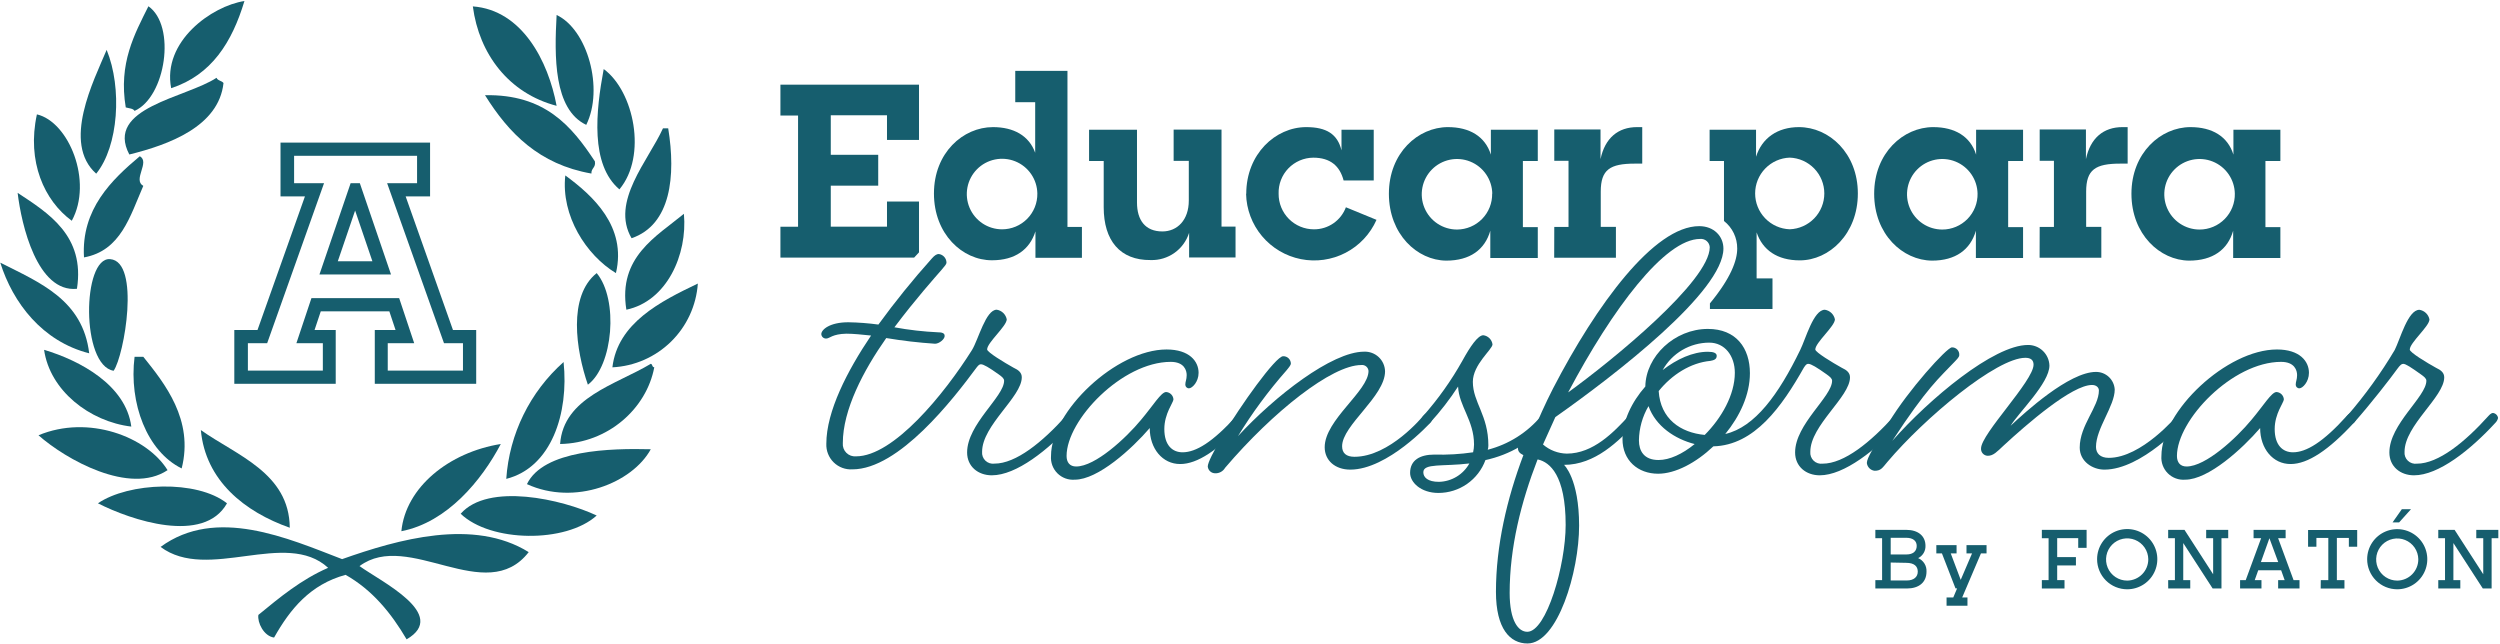 <svg width="567" height="146" viewBox="0 0 567 146" fill="none" xmlns="http://www.w3.org/2000/svg">
<path d="M102.731 74.841L92.001 44.541H97.541V32.341H63.621V44.541H69.161L58.401 74.841H53.141V87.051H76.141V74.841H71.341L72.751 70.611H88.301L89.711 74.841H85.001V87.051H108.001V74.841H102.731ZM105.001 84.051H87.941V77.841H93.941L90.531 67.621H70.631L67.221 77.841H73.221V84.051H56.221V77.841H60.591L73.491 41.551H66.701V35.331H94.591V41.551H87.801L100.701 77.841H105.001V84.051Z" fill="#165E6E"/>
<path d="M81.611 41.551H79.521L72.451 62.251H88.681L81.611 41.551ZM76.611 59.261L80.541 47.751L84.461 59.261H76.611Z" fill="#165E6E"/>
<path fill-rule="evenodd" clip-rule="evenodd" d="M126.24 24C115.46 21.19 108.66 12.31 107.24 1.45C118.41 2.28 124.34 13.85 126.24 24Z" fill="#165E6E"/>
<path fill-rule="evenodd" clip-rule="evenodd" d="M126.24 3.4C133.24 6.68 137.01 20.11 132.96 28.32C125.54 24.8 125.73 12.75 126.24 3.4Z" fill="#165E6E"/>
<path fill-rule="evenodd" clip-rule="evenodd" d="M24.19 11.31C27.74 19.98 26.89 33.151 21.82 39.391C14 32.41 21.25 18.32 24.19 11.31Z" fill="#165E6E"/>
<path fill-rule="evenodd" clip-rule="evenodd" d="M136.921 15.66C143.771 20.66 146.841 35.35 140.481 42.95C133.851 37.32 135.121 25.28 136.921 15.66Z" fill="#165E6E"/>
<path fill-rule="evenodd" clip-rule="evenodd" d="M49.111 17.641C49.361 18.311 50.301 18.291 50.691 18.831C49.621 28.721 38.231 32.831 29.331 35.041C23.711 24.391 42.201 22.211 49.111 17.641V17.641Z" fill="#165E6E"/>
<path fill-rule="evenodd" clip-rule="evenodd" d="M110 21.591C123.58 21.331 129.65 28.591 134.92 36.591C135.18 38.041 134.06 38.111 134.13 39.361C122.27 37.291 115.38 30.211 110 21.591V21.591Z" fill="#165E6E"/>
<path fill-rule="evenodd" clip-rule="evenodd" d="M139.691 61.94C132.971 57.88 127.201 48.94 128.211 39.79C134.391 44.31 142.201 51.35 139.691 61.94Z" fill="#165E6E"/>
<path fill-rule="evenodd" clip-rule="evenodd" d="M25.771 84.09C18.331 82.89 18.631 58.27 24.981 58.77C31.891 59.32 28.191 80.63 25.771 84.09Z" fill="#165E6E"/>
<path fill-rule="evenodd" clip-rule="evenodd" d="M0.061 59.57C9.061 64.12 18.781 68 20.231 80.13C9.611 77.44 2.931 68.7 0.061 59.57Z" fill="#165E6E"/>
<path fill-rule="evenodd" clip-rule="evenodd" d="M135.33 61.94C140.33 67.94 139.06 82.94 133.33 87.25C130.62 79.43 128.76 67.18 135.33 61.94Z" fill="#165E6E"/>
<path fill-rule="evenodd" clip-rule="evenodd" d="M10 79.341C18.16 81.771 28.55 87.341 29.78 96.751C20.29 95.611 11.31 88.551 10 79.341Z" fill="#165E6E"/>
<path fill-rule="evenodd" clip-rule="evenodd" d="M32.501 80.921C37.321 86.921 44.011 95.231 41.201 106.241C33.351 102.381 29.201 91.461 30.521 80.921H32.501Z" fill="#165E6E"/>
<path fill-rule="evenodd" clip-rule="evenodd" d="M127.82 82.11C129.04 93.72 125.08 106.01 114.82 108.61C115.514 98.415 120.183 88.899 127.82 82.11V82.11Z" fill="#165E6E"/>
<path fill-rule="evenodd" clip-rule="evenodd" d="M45.551 97.54C53.651 103.29 65.611 107.26 65.721 119.69C55.471 116.08 46.601 109 45.551 97.54Z" fill="#165E6E"/>
<path fill-rule="evenodd" clip-rule="evenodd" d="M113.581 100.7C109.271 108.89 101.451 118.46 91.031 120.48C92.001 110.51 101.861 102.57 113.581 100.7Z" fill="#165E6E"/>
<path fill-rule="evenodd" clip-rule="evenodd" d="M147.6 101.89C143.4 109.55 130.36 114.78 119.51 109.8C123.27 102 138.48 101.66 147.6 101.89Z" fill="#165E6E"/>
<path fill-rule="evenodd" clip-rule="evenodd" d="M55.44 0.23C52.63 9.56 48 17 38.82 20C36.77 9.42 48 1.37 55.44 0.23Z" fill="#165E6E"/>
<path fill-rule="evenodd" clip-rule="evenodd" d="M30.521 25.151C30.181 24.571 29.251 24.581 28.521 24.361C26.841 14.361 30.521 7.731 33.661 1.421C40.001 5.861 37.601 22.001 30.521 25.151Z" fill="#165E6E"/>
<path fill-rule="evenodd" clip-rule="evenodd" d="M31.7 35.44C34.11 36.74 30.02 40.76 32.5 42.16C29.5 49.02 27.42 56.86 19.05 58.38C18.38 47.4 25.39 40.74 31.7 35.44Z" fill="#165E6E"/>
<path fill-rule="evenodd" clip-rule="evenodd" d="M16.28 50.07C10.07 45.53 6.03 36.69 8.37 25.94C15.57 27.6 21.16 41.12 16.28 50.07Z" fill="#165E6E"/>
<path fill-rule="evenodd" clip-rule="evenodd" d="M4 43.74C10.92 48.3 19.34 53.45 17.45 65.5C8.45 66.39 4.85 51 4 43.74Z" fill="#165E6E"/>
<path fill-rule="evenodd" clip-rule="evenodd" d="M150.36 29.11H151.55C153.3 39.91 152.19 50.97 143.24 54.03C138.42 45.77 147.05 36.42 150.36 29.11Z" fill="#165E6E"/>
<path fill-rule="evenodd" clip-rule="evenodd" d="M155.111 48.49C155.961 57.78 151.211 68.31 142.061 70.24C140.131 58.28 148.891 53.63 155.111 48.49V48.49Z" fill="#165E6E"/>
<path fill-rule="evenodd" clip-rule="evenodd" d="M158.271 64.311C157.922 69.299 155.758 73.988 152.187 77.489C148.616 80.99 143.885 83.061 138.891 83.311C140.081 73.26 149.791 68.361 158.271 64.311Z" fill="#165E6E"/>
<path fill-rule="evenodd" clip-rule="evenodd" d="M147.601 82.511C148.021 82.601 147.861 83.291 148.391 83.301C146.641 92.641 137.931 100.511 127.031 100.701C127.801 90.131 139.691 87.261 147.601 82.511V82.511Z" fill="#165E6E"/>
<path fill-rule="evenodd" clip-rule="evenodd" d="M38.001 106.631C29.401 112.371 14.9 104.181 8.73 98.721C20 94.001 33.281 99.001 38.001 106.631Z" fill="#165E6E"/>
<path fill-rule="evenodd" clip-rule="evenodd" d="M135.33 116.921C128.33 123.241 111.26 123.021 104.48 116.521C110.72 109.391 127.53 113.241 135.33 116.921Z" fill="#165E6E"/>
<path fill-rule="evenodd" clip-rule="evenodd" d="M51.481 114.15C46.211 123.55 29.691 117.96 22.211 114.15C29.151 109.41 44.651 108.74 51.481 114.15Z" fill="#165E6E"/>
<path fill-rule="evenodd" clip-rule="evenodd" d="M77.59 126.811C90.29 122.321 107.41 117.451 119.91 125.221C110.23 137.691 92.65 120.101 81.54 128.391C86.38 131.881 101.9 139.391 92.22 145.001C88.69 139.001 84.43 133.801 78.38 130.371C70.38 132.551 65.82 138.111 62.16 144.601C59.79 144.261 58.34 141.151 58.6 139.461C63.48 135.461 68.28 131.461 74.42 128.781C64.84 119.941 47.15 132.061 36.42 124.041C49 114.811 65.3 122.081 77.59 126.811V126.811Z" fill="#165E6E"/>
<path d="M425.33 131.571H426.86V122.071H425.33V120.171H432.33C435.02 120.171 436.7 121.541 436.7 123.811C436.716 124.383 436.569 124.948 436.275 125.438C435.98 125.929 435.552 126.326 435.04 126.581C435.631 126.836 436.129 127.266 436.467 127.813C436.805 128.361 436.966 128.999 436.93 129.641C436.93 132.101 435.19 133.471 432.47 133.471H425.33V131.571ZM428.81 121.971V125.751H432.38C433.98 125.751 434.71 124.931 434.71 123.811C434.71 122.691 433.89 121.971 432.33 121.971H428.81ZM428.81 127.581V131.651H432.47C434.04 131.651 434.95 130.851 434.95 129.651C434.95 128.451 434.17 127.651 432.33 127.651L428.81 127.581Z" fill="#165E6E"/>
<path d="M440.43 125.511H439.16V123.631H443.75V125.511H442.43L444.69 131.511L447.26 125.511H446V123.631H450.55V125.511H449.28L445.02 135.511H446.22V137.381H441.48V135.511H443L443.87 133.451H443.51L440.43 125.511Z" fill="#165E6E"/>
<path d="M463.09 131.571H464.62V122.071H463.09V120.171H473.24V124.251H471.34V122.051H466.57V126.351H470.82V128.241H466.57V131.571H468.23V133.471H463.09V131.571Z" fill="#165E6E"/>
<path d="M475.621 126.82C475.621 125.469 476.022 124.148 476.773 123.025C477.524 121.901 478.591 121.026 479.84 120.509C481.088 119.993 482.462 119.858 483.787 120.122C485.112 120.387 486.329 121.038 487.284 121.994C488.239 122.95 488.889 124.168 489.151 125.494C489.413 126.819 489.277 128.193 488.758 129.441C488.24 130.689 487.363 131.755 486.238 132.504C485.114 133.253 483.792 133.652 482.441 133.65C481.545 133.65 480.657 133.473 479.829 133.13C479.001 132.787 478.249 132.284 477.615 131.649C476.982 131.015 476.48 130.262 476.137 129.433C475.795 128.605 475.62 127.717 475.621 126.82V126.82ZM487.231 126.82C487.217 125.876 486.925 124.957 486.39 124.178C485.855 123.4 485.103 122.797 484.226 122.445C483.35 122.093 482.389 122.008 481.464 122.201C480.54 122.394 479.693 122.855 479.03 123.528C478.367 124.2 477.918 125.054 477.739 125.981C477.559 126.908 477.658 127.868 478.023 128.739C478.387 129.61 479.001 130.354 479.787 130.878C480.573 131.401 481.497 131.68 482.441 131.68C483.72 131.67 484.943 131.152 485.841 130.241C486.739 129.33 487.239 128.1 487.231 126.82V126.82Z" fill="#165E6E"/>
<path d="M491.74 131.571H493.27V122.071H491.74V120.171H495.44L501.94 130.241V122.071H500.36V120.171H505.36V122.071H503.83V133.471H501.83L495.16 123.161V131.571H496.75V133.471H491.75L491.74 131.571Z" fill="#165E6E"/>
<path d="M508.051 131.571H509.331L512.821 122.071H511.111V120.171H518.381V122.071H516.681L520.181 131.571H521.531V133.471H516.681V131.571H518.161L517.361 129.331H512.171L511.371 131.571H512.901V133.471H508.051V131.571ZM516.701 127.481L514.701 122.071L512.771 127.481H516.701Z" fill="#165E6E"/>
<path d="M526.351 131.571H528.061V122.001H525.361V124.001H523.471V120.211H534.611V124.001H532.721V122.001H530.001V131.581H531.721V133.481H526.331L526.351 131.571Z" fill="#165E6E"/>
<path d="M536.871 126.82C536.873 125.472 537.275 124.154 538.026 123.033C538.777 121.913 539.844 121.04 541.09 120.526C542.337 120.011 543.709 119.878 545.031 120.143C546.354 120.409 547.568 121.06 548.521 122.015C549.473 122.97 550.121 124.186 550.382 125.51C550.643 126.833 550.506 128.204 549.988 129.45C549.47 130.695 548.594 131.759 547.472 132.507C546.349 133.254 545.03 133.652 543.681 133.65C542.785 133.649 541.899 133.471 541.072 133.128C540.245 132.784 539.494 132.28 538.862 131.646C538.229 131.012 537.728 130.259 537.386 129.431C537.045 128.603 536.87 127.716 536.871 126.82V126.82ZM548.471 126.82C548.455 125.879 548.162 124.963 547.628 124.188C547.093 123.413 546.342 122.813 545.468 122.463C544.594 122.113 543.636 122.029 542.714 122.222C541.793 122.414 540.948 122.875 540.287 123.545C539.626 124.216 539.178 125.067 538.999 125.991C538.82 126.915 538.918 127.872 539.28 128.741C539.643 129.61 540.254 130.352 541.037 130.875C541.82 131.398 542.74 131.678 543.681 131.68C544.315 131.677 544.942 131.548 545.526 131.301C546.11 131.055 546.639 130.695 547.084 130.244C547.529 129.793 547.881 129.258 548.119 128.67C548.357 128.083 548.476 127.454 548.471 126.82V126.82ZM544.741 115.48H546.821L544.121 118.48H542.631L544.741 115.48Z" fill="#165E6E"/>
<path d="M553 131.571H554.53V122.071H553V120.171H556.7L563.2 130.241V122.071H561.62V120.171H566.62V122.071H565.1V133.471H563.1L556.43 123.161V131.571H558V133.471H553V131.571Z" fill="#165E6E"/>
<path d="M211.82 43.89C211.82 34.64 218.43 28.83 225.21 28.83C229.89 28.83 233.38 30.76 234.78 34.64V23.18H230.26V16.08H242.1V51.47H245.38V58.47H234.84V52.47C233.54 56.61 230.21 59.03 224.99 59.03C218.27 59.05 211.82 53.08 211.82 43.89V43.89ZM235.27 43.89C235.247 42.313 234.757 40.778 233.864 39.479C232.971 38.179 231.713 37.172 230.25 36.585C228.786 35.998 227.181 35.857 225.637 36.179C224.093 36.501 222.679 37.272 221.572 38.395C220.466 39.519 219.715 40.944 219.416 42.493C219.117 44.041 219.283 45.644 219.891 47.099C220.5 48.553 221.526 49.796 222.838 50.67C224.151 51.544 225.693 52.01 227.27 52.01C228.331 52.01 229.381 51.799 230.36 51.39C231.338 50.98 232.226 50.38 232.97 49.625C233.714 48.869 234.301 47.973 234.696 46.988C235.091 46.004 235.286 44.951 235.27 43.89Z" fill="#165E6E"/>
<path d="M250.32 47.001V36.521H247V29.421H257.87V45.931C257.87 49.931 259.75 52.491 263.62 52.491C267.01 52.491 269.62 49.911 269.62 45.491V36.491H266.18V29.391H277.04V51.391H280.22V58.391H269.69V52.801C269.109 54.641 267.942 56.24 266.368 57.356C264.794 58.471 262.898 59.042 260.97 58.981C254 59.051 250.32 54.531 250.32 47.001V47.001Z" fill="#165E6E"/>
<path d="M282.651 43.94C282.651 34.94 289.261 28.83 296.251 28.83C300.881 28.83 303.351 30.44 304.251 34.1V29.42H311.561V40.93H304.731C303.871 37.65 301.731 35.76 297.851 35.76C296.794 35.767 295.749 35.987 294.778 36.404C293.807 36.822 292.929 37.43 292.196 38.192C291.464 38.955 290.891 39.856 290.512 40.843C290.134 41.83 289.957 42.883 289.991 43.94C289.982 44.996 290.182 46.044 290.58 47.023C290.978 48.002 291.566 48.892 292.31 49.642C293.053 50.392 293.938 50.988 294.914 51.395C295.889 51.801 296.935 52.01 297.991 52.01C299.568 52.022 301.11 51.548 302.409 50.654C303.708 49.759 304.7 48.487 305.251 47.01L312.191 49.86C310.771 53.076 308.297 55.712 305.177 57.331C302.057 58.951 298.478 59.459 295.031 58.77C291.583 58.081 288.474 56.237 286.216 53.543C283.958 50.849 282.687 47.465 282.611 43.95L282.651 43.94Z" fill="#165E6E"/>
<path d="M315 43.94C315 34.69 321.61 28.83 328.39 28.83C333.28 28.83 336.83 30.92 338.13 35.07V29.42H348.77V36.52H345.39V51.52H348.77V58.52H338V52.33C336.76 56.64 333.38 59.11 328 59.11C321.42 59.05 315 53.14 315 43.94V43.94ZM338.45 43.94C338.426 42.363 337.937 40.828 337.044 39.529C336.151 38.229 334.893 37.222 333.429 36.635C331.965 36.048 330.361 35.907 328.817 36.229C327.273 36.551 325.859 37.322 324.752 38.446C323.645 39.569 322.895 40.995 322.596 42.543C322.297 44.091 322.462 45.694 323.071 47.149C323.68 48.603 324.705 49.846 326.018 50.72C327.331 51.594 328.873 52.06 330.45 52.06C331.513 52.056 332.564 51.841 333.542 51.427C334.52 51.012 335.406 50.407 336.148 49.647C336.89 48.886 337.473 47.985 337.863 46.997C338.253 46.008 338.443 44.952 338.42 43.89L338.45 43.94Z" fill="#165E6E"/>
<path d="M352.51 51.47H355.74V36.47H352.51V29.37H363V36.09C364 31.3 367 28.83 371.28 28.83H372.46V37.11H370.79C365.15 37.11 363.05 38.46 363.05 43.46V51.46H366.49V58.46H352.49L352.51 51.47Z" fill="#165E6E"/>
<path d="M425.061 43.94C425.061 34.69 431.671 28.83 438.451 28.83C443.341 28.83 446.891 30.92 448.181 35.07V29.42H458.831V36.52H455.451V51.52H458.831V58.52H448.131V52.33C446.891 56.64 443.511 59.11 438.181 59.11C431.511 59.05 425.061 53.14 425.061 43.94V43.94ZM448.511 43.94C448.487 42.363 447.998 40.828 447.104 39.529C446.211 38.229 444.954 37.222 443.49 36.635C442.026 36.048 440.421 35.907 438.878 36.229C437.334 36.551 435.92 37.322 434.813 38.446C433.706 39.569 432.956 40.995 432.657 42.543C432.358 44.091 432.523 45.694 433.132 47.149C433.741 48.603 434.766 49.846 436.079 50.72C437.392 51.594 438.933 52.06 440.511 52.06C441.576 52.06 442.63 51.848 443.612 51.435C444.594 51.023 445.483 50.418 446.228 49.657C446.974 48.896 447.559 47.994 447.951 47.004C448.343 46.014 448.533 44.955 448.511 43.89V43.94Z" fill="#165E6E"/>
<path d="M462.6 51.47H465.83V36.47H462.6V29.37H473.09V36.09C474.09 31.3 477.09 28.83 481.37 28.83H482.55V37.11H480.88C475.24 37.11 473.14 38.46 473.14 43.46V51.46H476.58V58.46H462.58L462.6 51.47Z" fill="#165E6E"/>
<path d="M483.41 43.94C483.41 34.69 490.03 28.83 496.8 28.83C501.7 28.83 505.25 30.92 506.54 35.07V29.42H517.19V36.52H513.8V51.52H517.19V58.52H506.48V52.33C505.25 56.64 501.86 59.11 496.48 59.11C489.87 59.05 483.41 53.14 483.41 43.94V43.94ZM506.86 43.94C506.837 42.363 506.347 40.828 505.454 39.529C504.561 38.229 503.303 37.222 501.839 36.635C500.376 36.048 498.771 35.907 497.227 36.229C495.683 36.551 494.269 37.322 493.162 38.446C492.055 39.569 491.305 40.995 491.006 42.543C490.707 44.091 490.872 45.694 491.481 47.149C492.09 48.603 493.115 49.846 494.428 50.72C495.741 51.594 497.283 52.06 498.86 52.06C499.925 52.06 500.98 51.848 501.961 51.435C502.943 51.023 503.833 50.418 504.578 49.657C505.323 48.896 505.909 47.994 506.301 47.004C506.693 46.014 506.883 44.955 506.86 43.89V43.94Z" fill="#165E6E"/>
<path d="M187.411 76.78C187.271 76.791 187.129 76.774 186.995 76.729C186.861 76.684 186.737 76.614 186.631 76.52C186.525 76.427 186.438 76.314 186.376 76.187C186.315 76.06 186.279 75.921 186.271 75.78C186.271 74.78 188.142 73.09 192.392 73.09C194.676 73.128 196.957 73.302 199.221 73.61C203.009 68.409 207.058 63.403 211.352 58.61C211.972 57.89 212.481 57.61 212.901 57.61C213.366 57.666 213.797 57.882 214.118 58.222C214.44 58.562 214.632 59.003 214.661 59.47C214.661 59.99 214.351 60.2 213.521 61.23C212.171 62.79 207.622 67.86 202.852 74.23C206.138 74.837 209.463 75.217 212.801 75.37C214.041 75.37 214.251 75.79 214.251 76.2C214.251 76.93 213.002 77.96 212.072 77.96C208.362 77.716 204.668 77.285 201.001 76.67C195.821 84.03 191.151 92.94 191.151 100.5C191.116 100.903 191.17 101.309 191.308 101.689C191.447 102.069 191.666 102.414 191.952 102.699C192.238 102.985 192.583 103.205 192.963 103.344C193.343 103.482 193.749 103.535 194.151 103.5C202.641 103.5 214.151 89.41 220.461 79.36C221.911 76.98 223.571 70.24 226.061 70.24C226.617 70.329 227.132 70.585 227.538 70.975C227.943 71.365 228.22 71.869 228.331 72.42C228.331 73.97 223.882 77.7 223.882 79.25C223.882 79.88 227.822 82.25 229.882 83.4C231.022 83.92 231.741 84.54 231.741 85.57C231.741 90.03 222.741 96.45 222.741 102.46C222.707 102.832 222.756 103.207 222.886 103.557C223.016 103.906 223.223 104.222 223.492 104.481C223.762 104.74 224.086 104.934 224.44 105.05C224.795 105.166 225.172 105.2 225.542 105.15C230.412 105.15 236.421 100.28 241.801 94.28C241.801 94.28 242.321 93.65 242.801 93.65C243.102 93.677 243.385 93.806 243.603 94.015C243.821 94.224 243.962 94.501 244.001 94.8C243.914 95.172 243.735 95.515 243.482 95.8C237.682 102.12 230.481 107.8 224.941 107.8C221.831 107.8 219.341 105.8 219.341 102.62C219.341 96.19 227.732 89.98 227.732 86.35C227.732 85.83 227.221 85.42 226.491 84.9C224.311 83.35 223.071 82.62 222.491 82.62C222.181 82.62 221.971 82.73 221.491 83.35C216.211 90.5 203.882 106.45 193.322 106.45C192.543 106.497 191.762 106.38 191.032 106.107C190.301 105.833 189.635 105.41 189.078 104.863C188.521 104.316 188.085 103.659 187.798 102.933C187.511 102.208 187.379 101.43 187.411 100.65C187.411 93.29 192.181 84.07 197.561 76.1C195.491 75.89 193.561 75.68 191.971 75.68C188.761 75.74 188.141 76.78 187.411 76.78V76.78Z" fill="#165E6E"/>
<path d="M260.76 97.081C256.76 101.741 249.05 108.791 243.76 108.791C243.037 108.85 242.31 108.751 241.63 108.501C240.949 108.251 240.331 107.856 239.818 107.343C239.305 106.83 238.91 106.212 238.66 105.531C238.41 104.85 238.311 104.124 238.37 103.401C238.37 93.251 253.19 79.261 264.58 79.261C269.76 79.261 271.84 81.961 271.84 84.551C271.84 86.621 270.38 88.071 269.66 88.071C269.551 88.072 269.442 88.052 269.341 88.01C269.24 87.969 269.148 87.908 269.07 87.831C268.993 87.753 268.932 87.661 268.891 87.56C268.849 87.459 268.829 87.35 268.83 87.241C268.83 86.521 269.14 86.101 269.14 85.071C269.14 84.041 268.62 82.071 265.52 82.071C254.52 82.071 241.9 95.231 241.9 103.411C241.9 104.861 242.62 105.801 244.07 105.801C248.42 105.801 255.36 99.371 258.78 95.231C261.58 91.911 263.34 88.911 264.48 88.911C264.91 88.941 265.315 89.126 265.62 89.431C265.925 89.736 266.11 90.141 266.14 90.571C266.14 91.291 264.07 93.781 264.07 97.301C264.07 101.031 265.93 102.581 268.21 102.581C271.21 102.581 275.05 100.301 280.43 94.301C280.43 94.301 280.95 93.671 281.37 93.671C281.676 93.69 281.966 93.814 282.192 94.022C282.417 94.229 282.565 94.508 282.61 94.811C282.522 95.182 282.344 95.526 282.09 95.811C276.29 102.131 271.52 105.241 267.69 105.241C263.66 105.271 260.76 101.741 260.76 97.081V97.081Z" fill="#165E6E"/>
<path d="M306.24 106.51C302.82 106.51 300.44 104.44 300.44 101.43C300.44 95.22 310.38 88.69 310.38 84.13C310.365 83.931 310.31 83.736 310.217 83.559C310.125 83.382 309.996 83.226 309.841 83.1C309.685 82.974 309.505 82.882 309.312 82.829C309.12 82.775 308.918 82.762 308.72 82.79C302.09 82.79 288.72 93.35 277.85 106.1C277.621 106.497 277.286 106.822 276.884 107.041C276.482 107.26 276.027 107.363 275.57 107.34C275.151 107.334 274.75 107.172 274.445 106.885C274.139 106.598 273.952 106.208 273.92 105.79C273.92 104.96 275.16 102.47 277.33 98.79C281.27 92.06 289.33 80.79 291.01 80.79C291.235 80.782 291.459 80.819 291.67 80.898C291.88 80.978 292.073 81.098 292.237 81.252C292.401 81.407 292.532 81.592 292.623 81.798C292.715 82.004 292.765 82.225 292.77 82.45C292.77 82.76 292.46 83.18 291.77 84.01C287.679 88.653 283.999 93.642 280.77 98.92C289.16 89.81 302.11 79.76 309.37 79.76C309.976 79.734 310.582 79.828 311.151 80.038C311.72 80.249 312.242 80.57 312.685 80.985C313.129 81.399 313.485 81.898 313.733 82.452C313.981 83.006 314.116 83.604 314.13 84.21C314.13 89.91 304.39 96.44 304.39 101.21C304.39 102.77 305.33 103.6 307.19 103.6C315.19 103.6 322.73 94.38 322.73 94.38C322.73 94.38 323.25 93.75 323.66 93.75C323.966 93.77 324.256 93.894 324.481 94.101C324.707 94.309 324.855 94.587 324.9 94.89C324.815 95.26 324.64 95.604 324.39 95.89C324.39 95.89 314.73 106.51 306.24 106.51V106.51Z" fill="#165E6E"/>
<path d="M337.421 102C342.163 100.78 346.403 98.1 349.541 94.34C349.541 94.34 350.061 93.71 350.471 93.71C350.778 93.729 351.069 93.853 351.296 94.06C351.524 94.267 351.673 94.546 351.721 94.85C351.633 95.222 351.454 95.565 351.201 95.85C347.492 100.17 342.468 103.152 336.901 104.34C336.1 106.527 334.647 108.414 332.739 109.749C330.831 111.083 328.559 111.799 326.231 111.8C322.291 111.8 319.811 109.42 319.811 107.25C319.811 104.34 322.091 103.1 325.301 103.1C328.243 103.183 331.188 103.009 334.101 102.58C334.231 102.002 334.302 101.413 334.311 100.82C334.311 95.33 330.891 92.12 330.691 87.67C328.808 90.563 326.694 93.299 324.371 95.85C324.101 96.125 323.751 96.307 323.371 96.37C323.096 96.357 322.833 96.251 322.626 96.069C322.419 95.887 322.28 95.641 322.231 95.37C322.318 94.999 322.497 94.655 322.751 94.37C326.159 90.52 329.146 86.316 331.661 81.83C333.421 78.62 335.181 76.03 336.421 76.03C336.946 76.1 337.434 76.34 337.81 76.714C338.186 77.088 338.428 77.575 338.501 78.1C338.501 79.24 334.041 82.66 334.041 86.6C334.041 91.26 337.561 94.16 337.561 101C337.566 101.339 337.519 101.676 337.421 102V102ZM333.281 105.11C327.281 105.84 322.811 105.01 322.811 107.11C322.811 108.25 323.811 109.28 326.331 109.28C327.758 109.252 329.153 108.847 330.373 108.105C331.594 107.364 332.597 106.314 333.281 105.06V105.11Z" fill="#165E6E"/>
<path d="M385.381 51.29C388.701 51.29 390.871 53.57 390.871 56.37C390.871 66.11 366.431 84.96 352.751 94.6L349.951 100.81C351.451 102.108 353.358 102.84 355.341 102.88C361.341 102.88 366.011 98.02 369.431 94.29C369.431 94.29 369.951 93.66 370.361 93.66C370.667 93.68 370.957 93.803 371.183 94.011C371.408 94.218 371.556 94.497 371.601 94.8C371.516 95.17 371.341 95.514 371.091 95.8C367.151 100.05 361.761 105.43 354.721 105.43C354.721 105.43 358.141 108.54 358.141 119.21C358.141 129.68 353.271 145.94 346.431 145.94C342.491 145.94 339.281 142.63 339.281 134.23C339.281 123.77 341.771 113.1 345.501 103.23C344.671 102.81 344.261 102.4 344.261 101.57C344.278 100.858 344.548 100.175 345.023 99.644C345.497 99.112 346.146 98.767 346.851 98.67C347.027 98.655 347.204 98.689 347.361 98.77C348.921 95.04 350.471 91.52 352.231 88.1C362.071 69.11 375.131 51.29 385.381 51.29V51.29ZM348.711 104.23C344.981 113.87 342.391 124.12 342.391 134.48C342.391 140.9 344.391 143.29 346.391 143.29C350.741 143.29 355.091 128.16 355.091 119.05C355.091 107.75 351.471 104.85 348.881 104.23H348.711ZM355.651 89C365.801 81.65 387.771 63.72 387.771 56.06C387.755 55.793 387.685 55.531 387.566 55.291C387.447 55.051 387.28 54.838 387.077 54.664C386.874 54.489 386.637 54.357 386.382 54.276C386.127 54.195 385.858 54.165 385.591 54.19C377.611 54.19 365.701 70 355.651 89Z" fill="#165E6E"/>
<path d="M388.59 101.23C384.66 104.96 379.99 107.44 376.06 107.44C371.5 107.44 367.98 104.44 367.98 99.57C367.98 95.57 370.05 91.18 373.16 87.66C373.26 80.82 379.79 74.6 387.35 74.6C393.77 74.6 396.88 78.95 396.88 84.65C396.88 89.52 394.6 94.39 391.29 98.43C398.02 96.88 403.41 89.43 408.29 79.37C409.53 76.88 411.29 70.25 413.88 70.25C414.438 70.337 414.955 70.592 415.363 70.982C415.77 71.372 416.049 71.877 416.16 72.43C416.16 73.98 411.71 77.71 411.71 79.26C411.71 79.89 415.64 82.26 417.71 83.41C418.85 83.93 419.58 84.55 419.58 85.58C419.58 90.04 410.58 96.46 410.58 102.47C410.546 102.841 410.595 103.214 410.725 103.563C410.854 103.912 411.06 104.228 411.328 104.486C411.596 104.745 411.919 104.939 412.273 105.056C412.626 105.173 413.001 105.208 413.37 105.16C418.24 105.16 424.25 100.29 429.64 94.29C429.64 94.29 430.16 93.66 430.64 93.66C430.929 93.699 431.197 93.832 431.403 94.038C431.609 94.243 431.741 94.511 431.78 94.8C431.695 95.17 431.52 95.514 431.27 95.8C425.46 102.12 418.21 107.8 412.72 107.8C409.61 107.8 407.13 105.8 407.13 102.62C407.13 96.19 415.52 89.98 415.52 86.35C415.52 85.83 415 85.42 414.28 84.9C412.1 83.35 410.75 82.52 410.13 82.52C409.82 82.52 409.61 82.62 409.13 83.35C404.13 92.21 397.92 101 388.59 101.23V101.23ZM384.35 100.71C379.89 99.57 375.54 96.71 373.88 92.11C372.496 94.468 371.748 97.146 371.71 99.88C371.71 102.26 372.85 104.33 376.16 104.33C378.65 104.33 381.55 103 384.35 100.71V100.71ZM386.63 98.64C390.46 94.8 393.46 89.52 393.46 84.55C393.46 80.71 391.18 77.71 387.66 77.71C385.505 77.714 383.389 78.293 381.531 79.386C379.674 80.479 378.141 82.047 377.09 83.93C380.31 81.44 383.93 79.78 387.35 79.78C388.7 79.78 389.35 80.09 389.35 80.71C389.35 81.54 388.62 81.71 387.9 81.85C383.44 82.27 379.2 84.96 376.19 88.69C376.58 95 381.13 98.12 386.63 98.64V98.64Z" fill="#165E6E"/>
<path d="M477.27 106.511C474.58 106.511 471.68 104.651 471.68 101.511C471.68 96.43 476.03 92.29 476.03 88.561C476.03 87.941 475.51 87.311 474.47 87.311C469.92 87.311 459.76 96.121 454.38 101.091C452.93 102.441 452.1 103.371 450.85 103.371C450.637 103.371 450.426 103.328 450.231 103.243C450.035 103.158 449.859 103.034 449.714 102.878C449.568 102.723 449.456 102.538 449.385 102.338C449.314 102.137 449.285 101.923 449.3 101.711C449.3 98.4 461.21 86.38 461.21 82.71C461.21 81.671 460.59 81.15 459.35 81.15C452.82 81.15 436.56 94.721 428.06 104.771C426.92 106.121 426.61 106.771 425.16 106.771C424.71 106.719 424.29 106.515 423.97 106.194C423.651 105.872 423.45 105.451 423.4 105.001C423.4 103.861 425.06 101.271 428.4 95.781C432.76 88.52 441.56 78.781 442.7 78.781C442.928 78.776 443.155 78.819 443.365 78.907C443.575 78.995 443.765 79.126 443.921 79.292C444.078 79.458 444.198 79.654 444.273 79.87C444.349 80.085 444.379 80.313 444.36 80.54C444.36 80.951 443.94 81.371 443.36 81.99C439.74 85.82 437.15 87.79 429.17 99.99C437.56 90.46 452.17 78.24 459.94 78.24C461.2 78.227 462.415 78.707 463.325 79.578C464.236 80.449 464.769 81.641 464.81 82.9C464.81 86.9 457.81 93.57 456 96.57C459.21 93.57 469.26 84.35 475.37 84.35C476.457 84.344 477.504 84.755 478.296 85.5C479.087 86.245 479.561 87.266 479.62 88.35C479.62 92.081 475.37 97.16 475.37 101.351C475.37 102.801 476.31 103.841 478.27 103.841C485.73 103.841 493.71 94.311 493.71 94.311C493.71 94.311 494.23 93.68 494.71 93.68C494.998 93.721 495.265 93.854 495.471 94.06C495.677 94.266 495.81 94.532 495.85 94.82C495.763 95.192 495.584 95.535 495.33 95.82C495.33 95.82 485.77 106.511 477.27 106.511V106.511Z" fill="#165E6E"/>
<path d="M512.6 97.081C508.6 101.741 500.89 108.791 495.6 108.791C494.877 108.85 494.15 108.751 493.469 108.501C492.789 108.251 492.171 107.856 491.658 107.343C491.145 106.83 490.75 106.212 490.5 105.531C490.25 104.85 490.151 104.124 490.21 103.401C490.21 93.251 505.03 79.261 516.42 79.261C521.6 79.261 523.67 81.961 523.67 84.551C523.67 86.621 522.22 88.071 521.5 88.071C521.39 88.073 521.281 88.054 521.179 88.013C521.077 87.972 520.985 87.911 520.907 87.834C520.829 87.756 520.768 87.663 520.727 87.562C520.687 87.46 520.667 87.35 520.67 87.241C520.67 86.521 520.98 86.101 520.98 85.071C520.98 84.041 520.46 82.071 517.35 82.071C506.35 82.071 493.73 95.231 493.73 103.411C493.73 104.861 494.46 105.801 495.91 105.801C500.26 105.801 507.2 99.371 510.62 95.231C513.42 91.911 515.18 88.911 516.32 88.911C516.75 88.941 517.155 89.126 517.46 89.431C517.765 89.736 517.95 90.141 517.98 90.571C517.98 91.291 515.9 93.781 515.9 97.301C515.9 101.031 517.77 102.581 520.05 102.581C523.05 102.581 526.88 100.301 532.27 94.301C532.27 94.301 532.79 93.671 533.2 93.671C533.508 93.688 533.8 93.811 534.028 94.019C534.255 94.226 534.404 94.506 534.45 94.811C534.362 95.182 534.183 95.526 533.93 95.811C528.13 102.131 523.36 105.241 519.53 105.241C515.5 105.271 512.6 101.741 512.6 97.081V97.081Z" fill="#165E6E"/>
<path d="M552.48 83.411C553.62 83.931 554.35 84.551 554.35 85.581C554.35 90.041 545.35 96.461 545.35 102.471C545.315 102.842 545.364 103.217 545.495 103.567C545.625 103.917 545.832 104.233 546.101 104.491C546.37 104.75 546.694 104.944 547.049 105.06C547.404 105.176 547.78 105.211 548.15 105.161C553.02 105.161 559.03 100.291 564.42 94.291C564.42 94.291 564.93 93.661 565.42 93.661C565.709 93.7 565.977 93.832 566.182 94.038C566.388 94.244 566.521 94.512 566.56 94.801C566.472 95.172 566.294 95.516 566.04 95.801C560.24 102.121 553.04 107.801 547.5 107.801C544.39 107.801 541.91 105.801 541.91 102.621C541.91 96.191 550.3 89.981 550.3 86.351C550.3 85.831 549.78 85.421 549.05 84.901C546.88 83.351 545.63 82.521 545.05 82.521C544.64 82.521 544.33 82.831 543.71 83.661C542.15 85.831 537.8 91.431 533.97 95.781C533.7 96.055 533.35 96.238 532.97 96.301C532.695 96.287 532.433 96.181 532.226 95.999C532.019 95.818 531.879 95.572 531.83 95.301C531.918 94.929 532.096 94.586 532.35 94.301C536.376 89.657 539.981 84.664 543.12 79.381C544.37 76.891 546.12 70.261 548.72 70.261C549.277 70.348 549.795 70.603 550.202 70.993C550.61 71.383 550.888 71.888 551 72.441C551 73.991 546.54 77.721 546.54 79.271C546.47 79.891 550.41 82.271 552.48 83.411V83.411Z" fill="#165E6E"/>
<path d="M408 28.83C403.16 28.83 399.61 31.3 398.27 35.55V29.42H387.74V36.52H391V50.12C391.945 50.863 392.706 51.813 393.227 52.897C393.747 53.98 394.011 55.168 394 56.37C394 59.09 392.54 63.07 387.81 68.81V70.08H402V63.14H398.4V52.7C399.74 56.7 403.08 59.05 408.19 59.05C414.86 59.05 421.36 53.05 421.36 43.89C421.36 34.73 414.84 28.83 408 28.83V28.83ZM405.91 52C403.805 51.926 401.81 51.038 400.347 49.522C398.883 48.007 398.065 45.982 398.065 43.875C398.065 41.768 398.883 39.744 400.347 38.228C401.81 36.712 403.805 35.824 405.91 35.75C408.016 35.824 410.01 36.712 411.474 38.228C412.937 39.744 413.755 41.768 413.755 43.875C413.755 45.982 412.937 48.007 411.474 49.522C410.01 51.038 408.016 51.926 405.91 52Z" fill="#165E6E"/>
<path d="M208.43 57.23V45.71H201.17V51.41H188.42V42.11H199.18V35.11H188.42V26.14H201.17V31.73H208.43V19.2H177V26.2H181V51.42H177V58.42H207.33L208.43 57.23Z" fill="#165E6E"/>
</svg>

